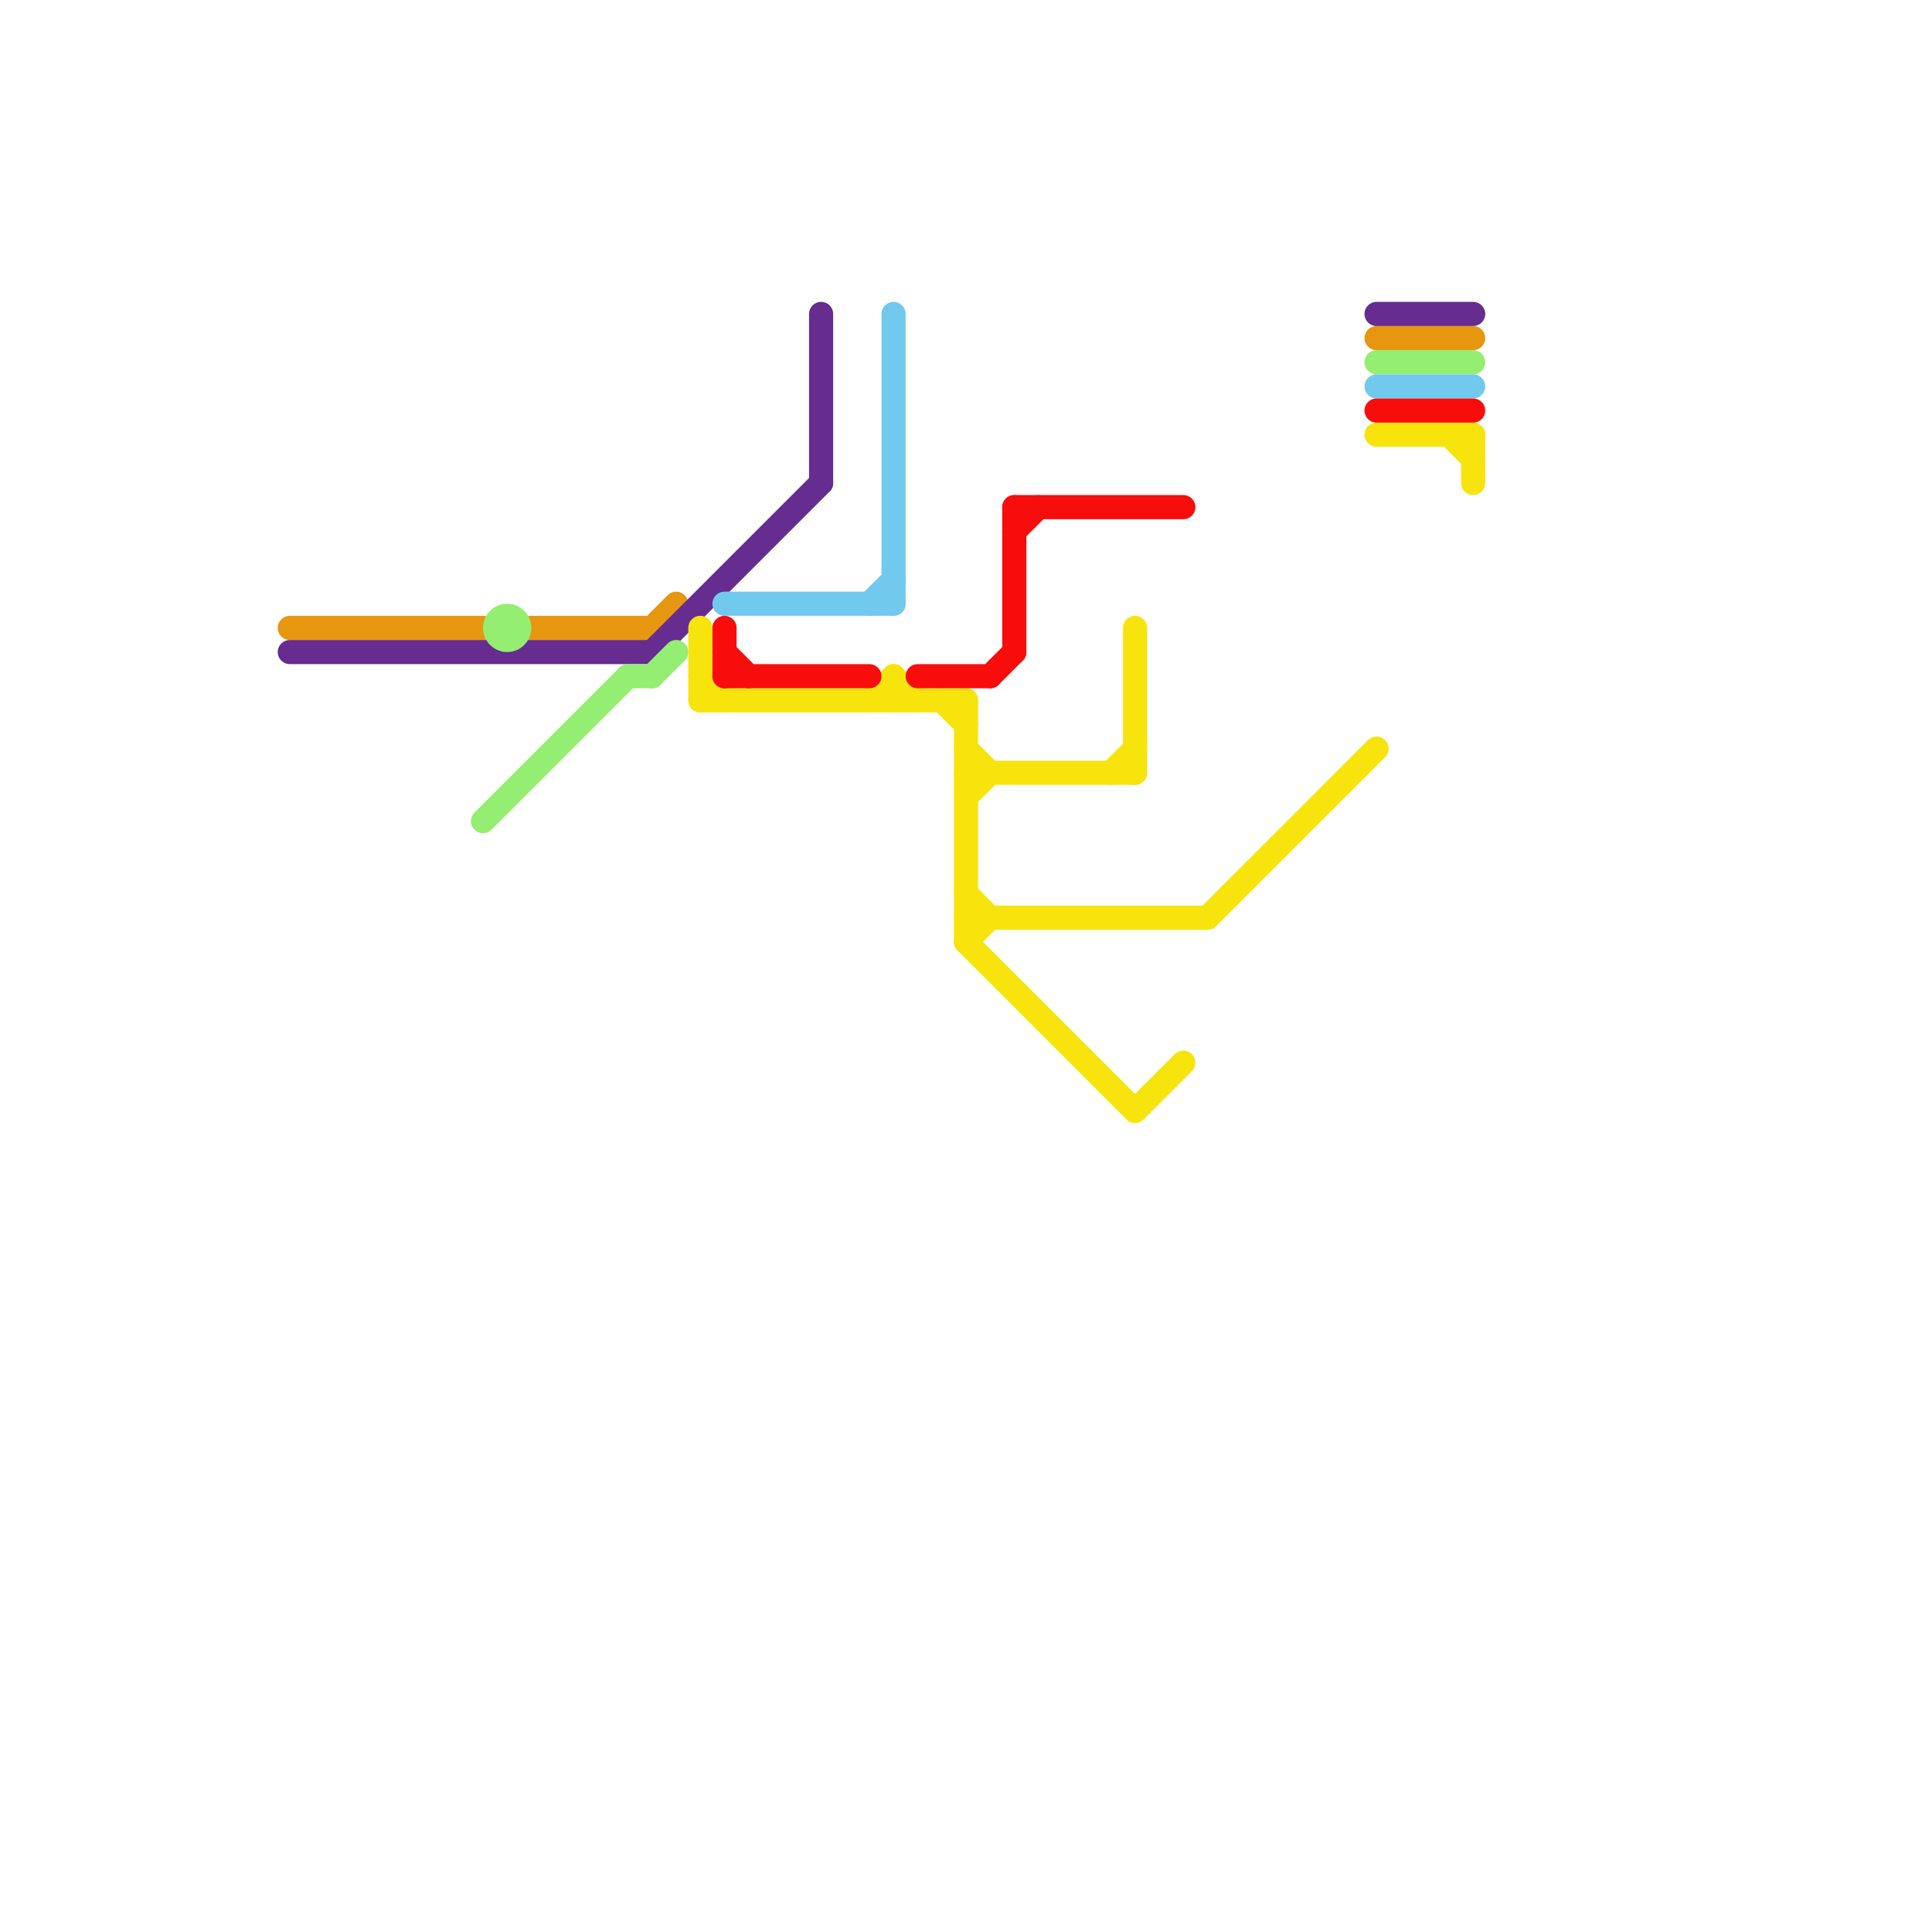 
<svg version="1.1" xmlns="http://www.w3.org/2000/svg" viewBox="0 0 80 80">
<style>text { font: 1px Helvetica; font-weight: 600; white-space: pre; dominant-baseline: central; } line { stroke-width: 1; fill: none; stroke-linecap: round; stroke-linejoin: round; } .c0 { stroke: #e6970f } .c1 { stroke: #662c90 } .c2 { stroke: #93ee72 } .c3 { stroke: #f8e40d } .c4 { stroke: #72c9ee } .c5 { stroke: #f80d0d }</style><defs><g id="wm-xf"><circle r="1.2" fill="#000"/><circle r="0.9" fill="#fff"/><circle r="0.6" fill="#000"/><circle r="0.3" fill="#fff"/></g><g id="wm"><circle r="0.6" fill="#000"/><circle r="0.3" fill="#fff"/></g></defs><line class="c0" x1="12" y1="26" x2="20" y2="26"/><line class="c0" x1="22" y1="26" x2="27" y2="26"/><line class="c0" x1="27" y1="26" x2="28" y2="25"/><line class="c0" x1="57" y1="14" x2="61" y2="14"/><line class="c1" x1="12" y1="27" x2="27" y2="27"/><line class="c1" x1="27" y1="27" x2="34" y2="20"/><line class="c1" x1="34" y1="13" x2="34" y2="20"/><line class="c1" x1="57" y1="13" x2="61" y2="13"/><line class="c2" x1="26" y1="28" x2="27" y2="28"/><line class="c2" x1="57" y1="15" x2="61" y2="15"/><line class="c2" x1="27" y1="28" x2="28" y2="27"/><line class="c2" x1="20" y1="34" x2="26" y2="28"/><circle cx="21" cy="26" r="1" fill="#93ee72" /><line class="c3" x1="40" y1="32" x2="47" y2="32"/><line class="c3" x1="36" y1="29" x2="37" y2="28"/><line class="c3" x1="40" y1="37" x2="41" y2="38"/><line class="c3" x1="40" y1="39" x2="47" y2="46"/><line class="c3" x1="46" y1="32" x2="47" y2="31"/><line class="c3" x1="50" y1="38" x2="57" y2="31"/><line class="c3" x1="40" y1="31" x2="41" y2="32"/><line class="c3" x1="47" y1="46" x2="49" y2="44"/><line class="c3" x1="37" y1="28" x2="38" y2="29"/><line class="c3" x1="39" y1="29" x2="40" y2="30"/><line class="c3" x1="57" y1="18" x2="61" y2="18"/><line class="c3" x1="40" y1="33" x2="41" y2="32"/><line class="c3" x1="40" y1="39" x2="41" y2="38"/><line class="c3" x1="61" y1="18" x2="61" y2="20"/><line class="c3" x1="60" y1="18" x2="61" y2="19"/><line class="c3" x1="40" y1="29" x2="40" y2="39"/><line class="c3" x1="29" y1="28" x2="30" y2="29"/><line class="c3" x1="47" y1="26" x2="47" y2="32"/><line class="c3" x1="29" y1="29" x2="40" y2="29"/><line class="c3" x1="37" y1="28" x2="37" y2="29"/><line class="c3" x1="40" y1="38" x2="50" y2="38"/><line class="c3" x1="29" y1="26" x2="29" y2="29"/><line class="c4" x1="36" y1="25" x2="37" y2="24"/><line class="c4" x1="57" y1="16" x2="61" y2="16"/><line class="c4" x1="37" y1="13" x2="37" y2="25"/><line class="c4" x1="30" y1="25" x2="37" y2="25"/><line class="c5" x1="38" y1="28" x2="41" y2="28"/><line class="c5" x1="41" y1="28" x2="42" y2="27"/><line class="c5" x1="42" y1="22" x2="43" y2="21"/><line class="c5" x1="42" y1="21" x2="42" y2="27"/><line class="c5" x1="57" y1="17" x2="61" y2="17"/><line class="c5" x1="42" y1="21" x2="49" y2="21"/><line class="c5" x1="30" y1="28" x2="36" y2="28"/><line class="c5" x1="30" y1="26" x2="30" y2="28"/><line class="c5" x1="30" y1="27" x2="31" y2="28"/>
</svg>
